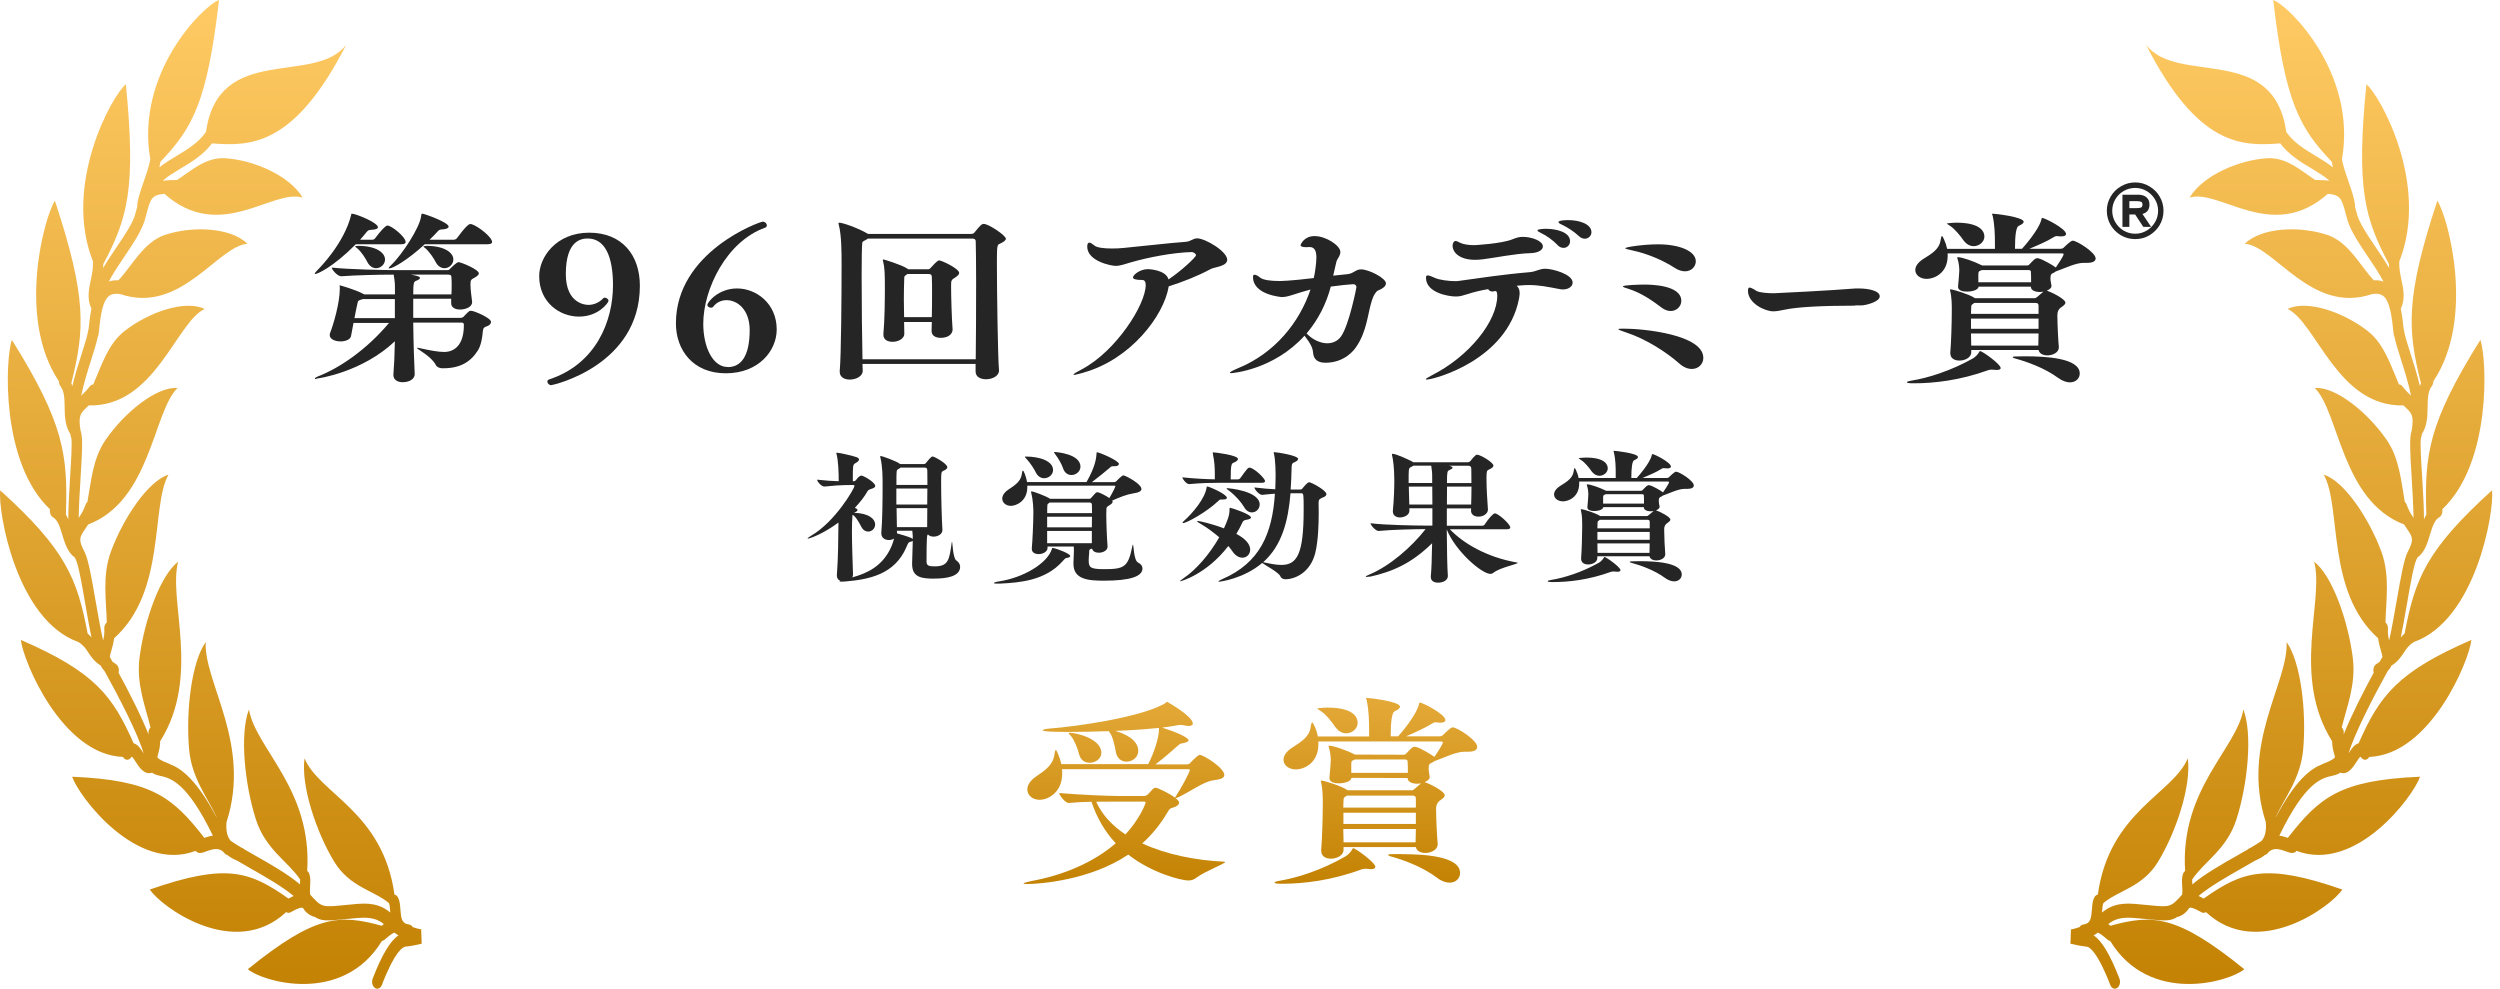 <svg width="177" height="70" viewBox="0 0 177 70" fill="none" xmlns="http://www.w3.org/2000/svg">
<path d="M26.756 16.095C26.756 16.199 26.569 16.265 26.235 16.276C26.103 16.276 26.032 16.331 25.917 16.474C25.785 16.633 25.654 16.803 25.494 16.973H26.366C26.454 16.973 26.526 16.918 26.569 16.858C26.915 16.386 27.293 15.968 27.425 15.968C27.732 15.968 28.719 16.781 28.719 17.133C28.719 17.209 28.659 17.292 28.445 17.292H25.193C23.537 18.956 22.462 19.4 22.314 19.4C22.297 19.4 22.286 19.4 22.286 19.373C22.286 19.334 22.346 19.258 22.489 19.109C22.665 18.939 24.365 17.209 24.858 15.233C24.875 15.167 24.858 15.128 24.919 15.128C25.165 15.128 26.761 15.754 26.761 16.095H26.756ZM22.396 26.841C22.335 26.841 22.292 26.83 22.292 26.802C22.292 26.764 22.379 26.698 22.555 26.632C24.025 26.056 25.939 24.776 27.54 22.865H25.028L24.853 23.793C24.809 24.04 24.458 24.172 24.112 24.172C23.723 24.172 23.345 24.013 23.345 23.727C23.345 23.672 23.345 23.623 23.372 23.568C23.602 22.992 24.058 21.449 24.058 20.438V20.334C24.058 20.279 24.041 20.241 24.041 20.23C24.041 20.202 24.058 20.202 24.069 20.202C24.069 20.202 25.1 20.477 25.741 20.817L25.785 20.845H27.962V20.581C27.962 20.004 27.962 20.043 27.875 19.455V19.444H27.803C26.833 19.444 25.143 19.483 24.173 19.56H24.156C23.893 19.56 23.487 19.087 23.487 18.945C24.721 19.076 27.134 19.126 28.165 19.126H31.681C31.741 19.126 31.796 19.115 31.867 19.032C32.043 18.851 32.344 18.56 32.465 18.56C32.624 18.56 33.902 19.071 33.902 19.357C33.902 19.433 33.831 19.527 33.628 19.642C33.337 19.801 33.31 19.812 33.31 20.153C33.31 20.559 33.381 20.938 33.425 21.355V21.394C33.425 21.762 32.915 21.915 32.569 21.915C32.251 21.915 31.944 21.784 31.944 21.482V21.152H29.257V22.503H32.597C32.745 22.503 32.8 22.448 32.843 22.399C32.931 22.305 33.107 22.113 33.222 22.031C33.266 22.003 33.31 22.003 33.353 22.003C33.573 22.003 34.763 22.514 34.763 22.788C34.763 22.904 34.675 23.025 34.533 23.074C34.258 23.178 34.215 23.206 34.182 23.469C34.154 23.837 34.077 24.425 33.831 24.815C33.321 25.627 32.569 26.072 31.407 26.072H31.302C31.127 26.072 30.924 25.995 30.853 25.836C30.546 25.232 29.515 24.71 29.515 24.634C29.515 24.634 29.52 24.63 29.531 24.622C29.558 24.622 29.591 24.622 29.646 24.634C30.474 24.815 31.028 24.919 31.45 24.919C31.714 24.919 32.843 24.864 32.843 23.019C32.843 22.876 32.8 22.838 32.657 22.838H29.257C29.273 24.304 29.328 25.886 29.361 26.489V26.5C29.361 26.802 29.026 27.061 28.505 27.061C28.171 27.061 27.853 26.901 27.853 26.561V26.506C27.897 26.006 27.941 25.106 27.957 24.161C25.648 26.347 22.555 26.802 22.407 26.802L22.396 26.841ZM27.957 21.174H25.703C25.385 21.267 25.352 21.278 25.324 21.41C25.264 21.646 25.182 22.08 25.094 22.525H27.957V21.174ZM25.143 17.446C25.143 17.446 25.204 17.407 25.374 17.407C26.58 17.407 27.26 17.863 27.26 18.374C27.26 18.714 26.953 18.989 26.635 18.989C26.405 18.989 26.169 18.857 26.01 18.555C25.895 18.319 25.577 17.808 25.281 17.572C25.22 17.517 25.138 17.479 25.138 17.44L25.143 17.446ZM30.414 16.973H32.125C32.213 16.973 32.312 16.918 32.355 16.858C32.542 16.622 32.876 16.128 33.184 15.902C33.211 15.875 33.271 15.864 33.315 15.864C33.343 15.864 33.375 15.864 33.403 15.875C33.88 16.034 34.84 16.792 34.84 17.133C34.84 17.209 34.779 17.292 34.533 17.292H30.074C28.84 18.428 27.809 19.005 27.562 19.005C27.535 19.005 27.518 19.005 27.518 18.978C27.518 18.95 27.578 18.873 27.694 18.769C28.478 18.022 29.728 16.1 29.816 15.299C29.833 15.167 29.833 15.128 29.904 15.128C30.035 15.128 31.763 15.743 31.763 16.045C31.763 16.15 31.587 16.227 31.313 16.243C31.215 16.243 31.11 16.254 31.023 16.347C30.847 16.545 30.644 16.754 30.414 16.973ZM29.734 19.68C29.734 19.746 29.646 19.812 29.443 19.889C29.301 19.944 29.257 20.048 29.257 20.845H31.96C31.977 20.636 31.977 20.411 31.977 20.202C31.977 19.994 31.977 19.796 31.96 19.626C31.96 19.444 31.818 19.444 31.697 19.444H29.098C29.388 19.499 29.739 19.56 29.739 19.68H29.734ZM29.981 17.446C29.981 17.446 30.041 17.407 30.211 17.407C31.418 17.407 32.098 17.863 32.098 18.374C32.098 18.714 31.791 18.989 31.472 18.989C31.242 18.989 31.006 18.857 30.847 18.555C30.732 18.319 30.397 17.808 30.107 17.572C30.047 17.517 29.975 17.479 29.975 17.44L29.981 17.446Z" fill="#252525"/>
<path d="M38.75 27.022C38.75 26.956 38.794 26.89 38.881 26.863C42.221 25.765 43.4 22.712 43.4 20.186C43.4 18.171 42.836 16.886 41.612 16.886C41.146 16.886 40.06 17.028 40.06 19.401C40.06 21.559 41.53 21.586 41.656 21.586C42.035 21.586 42.424 21.427 42.715 21.114C42.742 21.086 42.775 21.075 42.819 21.075C42.934 21.075 43.082 21.18 43.082 21.3C43.082 21.421 42.386 22.415 40.993 22.415C39.6 22.415 38.174 21.383 38.174 19.549C38.174 18.203 39.38 16.474 41.717 16.474C44.053 16.474 45.303 18.072 45.303 20.23C45.303 25.886 39.145 27.269 39.029 27.269C38.87 27.269 38.755 27.138 38.755 27.022H38.75Z" fill="#252525"/>
<path d="M51.535 25.99C52.435 25.99 53.077 25.26 53.077 23.371C53.077 21.915 52.205 21.251 51.437 21.251C51.075 21.251 50.724 21.41 50.504 21.707C50.461 21.762 50.406 21.784 50.329 21.784C50.214 21.784 50.082 21.707 50.082 21.586C50.082 21.405 50.85 20.422 52.188 20.422C53.526 20.422 54.991 21.471 54.991 23.327C54.991 24.82 53.729 26.429 51.387 26.429C49.046 26.429 47.855 24.765 47.855 22.893C47.855 17.83 53.784 15.694 54.003 15.694C54.179 15.694 54.294 15.837 54.294 15.957C54.294 16.023 54.25 16.089 54.179 16.117C51.431 17.083 49.791 20.488 49.791 22.92C49.791 24.568 50.461 25.984 51.519 25.984H51.535V25.99Z" fill="#252525"/>
<path d="M61.454 16.561H68.792C68.923 16.561 69.011 16.446 69.039 16.402C69.401 15.957 69.505 15.853 69.647 15.853C70.009 15.853 71.216 16.677 71.216 16.902C71.216 17.017 71.068 17.127 70.766 17.27C70.607 17.336 70.58 17.385 70.58 18.566C70.58 20.685 70.651 25.424 70.728 26.182V26.237C70.728 26.632 70.234 26.852 69.812 26.852C69.417 26.852 69.072 26.682 69.072 26.303V25.765H61.064C61.064 25.973 61.081 26.133 61.081 26.248V26.259C61.081 26.638 60.604 26.874 60.165 26.874C59.787 26.874 59.452 26.704 59.452 26.325V26.259C59.556 25.238 59.584 20.762 59.584 18.736C59.584 17.885 59.584 16.655 59.381 15.897C59.381 15.859 59.364 15.831 59.364 15.82C59.364 15.782 59.381 15.765 59.425 15.765C59.627 15.765 60.686 16.106 61.459 16.561H61.454ZM61.18 17.05C61.092 17.105 61.064 17.105 61.048 17.193C61.02 17.418 61.004 18.33 61.004 19.494C61.004 21.416 61.032 24.035 61.064 25.435H69.082C69.099 24.15 69.11 21.849 69.11 19.939C69.11 18.698 69.094 17.621 69.082 17.1C69.082 16.918 68.951 16.891 68.819 16.891H61.454C61.383 16.946 61.278 16.995 61.18 17.05ZM65.71 19.065C65.77 19.065 65.814 19.054 65.885 18.972C65.989 18.857 66.362 18.434 66.483 18.434C66.669 18.434 67.909 19.021 67.909 19.323C67.909 19.417 67.838 19.505 67.646 19.637C67.338 19.818 67.338 19.845 67.338 20.29C67.338 20.971 67.382 22.53 67.443 23.316V23.343C67.443 23.563 67.24 23.92 66.598 23.92C66.263 23.92 65.956 23.777 65.956 23.436V23.425C65.956 23.228 65.973 23.019 65.973 22.799H64.01C64.01 23.129 64.026 23.414 64.026 23.64C64.026 23.953 63.631 24.2 63.198 24.2C62.847 24.2 62.545 24.057 62.545 23.7V23.645C62.633 22.679 62.649 21.278 62.649 20.427C62.649 19.329 62.633 18.95 62.518 18.478C62.518 18.45 62.501 18.439 62.501 18.423C62.501 18.384 62.518 18.368 62.545 18.368C62.573 18.368 63.768 18.72 64.229 19.011C64.256 19.021 64.273 19.049 64.289 19.065H65.715H65.71ZM64.24 19.406L64.108 19.499C64.02 19.554 64.02 19.631 64.02 19.719C64.004 20.087 63.993 20.636 63.993 21.212C63.993 21.619 64.01 22.053 64.01 22.453H65.973C65.989 21.866 65.989 21.234 65.989 20.674C65.989 20.268 65.989 19.9 65.973 19.625C65.973 19.428 65.869 19.4 65.743 19.4H64.245L64.24 19.406Z" fill="#252525"/>
<path d="M76.729 26.38C76.351 26.484 76.132 26.539 76.044 26.539C76.016 26.539 76 26.528 76 26.512C76 26.473 76.219 26.341 76.598 26.144C79.022 24.859 81.117 21.564 81.117 20.175C81.117 19.939 81.029 19.823 80.87 19.823C80.376 19.823 80.217 19.746 80.217 19.642C80.217 19.461 80.711 19.055 81.276 19.055C81.303 19.055 82.554 19.093 82.729 19.785C83.662 19.159 84.676 18.203 84.676 18.072C84.676 17.956 84.49 17.846 84.385 17.846C83.091 17.874 81.303 18.214 80.058 18.577C79.636 18.692 79.345 18.824 78.984 18.824C78.676 18.824 76.976 18.494 76.976 17.462C76.976 17.264 77.037 17.177 77.124 17.177C77.212 17.177 77.344 17.27 77.486 17.385C77.645 17.528 78.139 17.594 78.72 17.594C78.984 17.594 79.274 17.583 79.548 17.555C80.941 17.424 82.674 17.215 83.936 17.122C84.331 17.094 84.446 16.875 84.764 16.875C85.318 16.875 86.886 17.792 86.886 18.39C86.886 18.862 85.998 18.901 85.724 19.044C84.808 19.543 83.733 19.961 82.746 20.274C82.411 22.344 80.058 25.441 76.729 26.374V26.38Z" fill="#252525"/>
<path d="M92.367 23.761C90.189 26.171 87.283 26.418 87.178 26.418C87.118 26.418 87.074 26.407 87.074 26.38C87.074 26.341 87.294 26.221 87.699 26.05C90.239 25.002 91.999 22.844 92.783 20.499C92.378 20.603 91.972 20.735 91.604 20.85C91.27 20.955 91.039 21.032 90.749 21.032C90.749 21.032 88.714 20.889 88.714 19.62C88.714 19.505 88.741 19.45 88.818 19.45C88.922 19.45 89.065 19.527 89.224 19.659C89.443 19.829 89.981 19.895 90.573 19.895C90.661 19.895 91.314 19.895 93.014 19.686C93.102 19.335 93.2 18.626 93.2 18.22C93.2 17.764 93.069 17.49 92.723 17.49H92.679C92.608 17.49 92.531 17.501 92.476 17.501C92.202 17.501 92.081 17.446 92.081 17.358C92.081 17.32 92.312 16.715 93.069 16.715C93.897 16.715 94.9 17.396 94.9 17.841C94.9 17.934 94.873 18.039 94.813 18.154C94.741 18.286 94.637 18.418 94.61 18.561L94.39 19.516L95.394 19.412C95.827 19.373 95.975 19.071 96.365 19.071C96.902 19.071 98.125 19.686 98.125 20.065C98.125 20.29 97.835 20.46 97.571 20.565C97.412 20.631 97.237 20.933 97.138 21.246C96.82 22.229 96.787 23.459 96.003 24.584C95.888 24.755 95.218 25.683 93.836 25.683C93.299 25.683 93.036 25.435 92.981 25.078C92.937 24.815 92.981 24.595 92.487 23.942L92.356 23.761H92.367ZM92.498 23.607C92.558 23.645 92.602 23.7 92.674 23.766C93.025 24.079 93.518 24.304 93.968 24.304C94.346 24.304 94.697 24.161 94.944 23.821C95.509 23.036 96.036 20.378 96.036 20.329C96.036 20.213 95.948 20.12 95.805 20.12C95.663 20.12 94.659 20.224 94.22 20.29C93.913 21.471 93.348 22.618 92.504 23.612L92.498 23.607Z" fill="#252525"/>
<path d="M107.388 20.241C107.519 20.356 107.591 20.515 107.591 20.751C107.591 20.855 107.574 20.987 107.547 21.141C106.702 25.512 101.503 26.874 101.01 26.874C100.966 26.874 100.949 26.863 100.949 26.846C100.949 26.808 101.081 26.731 101.372 26.572C103.999 25.248 106.006 22.75 106.006 20.932C106.006 20.751 105.978 20.603 105.863 20.603C105.847 20.603 105.836 20.614 105.819 20.614C105.759 20.625 105.715 20.641 105.671 20.641C105.529 20.641 105.408 20.576 105.364 20.471C104.799 20.564 104.306 20.691 103.938 20.812C103.604 20.916 103.373 20.993 103.083 20.993C102.529 20.993 100.96 20.718 100.96 19.669C100.96 19.554 100.988 19.499 101.092 19.499C101.18 19.499 101.355 19.565 101.602 19.68C101.876 19.812 102.562 19.906 103.039 19.906C103.154 19.906 103.269 19.895 103.357 19.878C104.679 19.697 106.466 19.422 108.265 19.274C108.775 19.236 108.951 19.027 109.412 19.027C109.905 19.027 111.342 19.406 111.342 20.01C111.342 20.273 111.068 20.493 110.646 20.493C110.558 20.493 110.459 20.482 110.355 20.455C109.598 20.312 108.973 20.18 108.221 20.18C108.123 20.18 108.019 20.191 107.903 20.191L107.382 20.23L107.388 20.241ZM108.364 17.923C107.273 17.951 105.852 18.253 104.991 18.357C104.788 18.384 104.596 18.395 104.437 18.395C103.258 18.395 102.841 17.808 102.841 17.402C102.841 17.204 102.946 17.061 103.044 17.061C103.116 17.061 103.22 17.1 103.351 17.176C103.571 17.292 103.949 17.358 104.382 17.358C104.426 17.358 106.329 17.253 107.086 16.94C107.349 16.836 107.552 16.77 107.81 16.77C108.452 16.77 109.236 17.056 109.236 17.451C109.236 17.687 108.929 17.907 108.364 17.923ZM110.278 17.347C109.916 16.979 109.466 16.666 109.099 16.495C108.94 16.419 108.852 16.364 108.852 16.314C108.852 16.21 109.329 16.199 109.477 16.199C110.163 16.199 111.161 16.424 111.161 17.078C111.161 17.341 110.958 17.55 110.695 17.55C110.563 17.55 110.404 17.495 110.273 17.352L110.278 17.347ZM111.792 16.721C111.413 16.369 110.947 16.078 110.585 15.908C110.426 15.842 110.338 15.776 110.338 15.727C110.338 15.584 110.991 15.584 111.035 15.584C111.792 15.584 112.675 15.848 112.675 16.446C112.675 16.693 112.455 16.902 112.209 16.902C112.077 16.902 111.918 16.847 111.786 16.721H111.792Z" fill="#252525"/>
<path d="M118.884 25.727C118.039 24.98 116.558 23.997 115.105 23.53C114.814 23.426 114.584 23.36 114.584 23.305C114.584 23.278 114.688 23.267 114.946 23.267C116.416 23.267 120.595 23.701 120.595 25.337C120.595 25.782 120.244 26.122 119.783 26.122C119.509 26.122 119.185 26.007 118.884 25.727ZM117.633 21.773C116.964 21.273 116.224 20.741 115.264 20.439C115.034 20.373 114.902 20.323 114.902 20.279C114.902 20.175 116.163 20.148 116.41 20.148C116.816 20.148 119.037 20.159 119.037 21.301C119.037 21.68 118.719 22.02 118.28 22.02C118.078 22.02 117.858 21.943 117.628 21.773H117.633ZM118.582 18.973C117.781 18.451 116.635 17.951 115.577 17.732C115.242 17.655 115.067 17.616 115.067 17.572C115.067 17.495 116.344 17.298 117.392 17.298C118.889 17.298 120.063 17.77 120.063 18.5C120.063 18.879 119.745 19.209 119.295 19.209C119.076 19.209 118.829 19.132 118.582 18.973Z" fill="#252525"/>
<path d="M131.335 21.641C128.993 21.641 127.255 21.734 126.35 21.926C126.043 21.992 125.785 22.042 125.544 22.042C124.968 22.042 123.756 21.482 123.756 20.586C123.756 20.427 123.794 20.361 123.871 20.361C123.937 20.361 124.036 20.4 124.167 20.477C124.233 20.504 124.282 20.553 124.348 20.592C124.568 20.724 125.182 20.762 125.588 20.762C125.78 20.762 129.832 20.553 131.226 20.433C131.33 20.422 131.445 20.422 131.56 20.422C132.355 20.422 133.085 20.603 133.085 20.982C133.085 21.361 132.136 21.608 131.807 21.624H131.346L131.335 21.641Z" fill="#252525"/>
<path d="M141.652 26.05C141.652 26.127 141.565 26.193 141.389 26.193C141.329 26.193 141.274 26.193 141.214 26.182C141.142 26.171 141.071 26.171 141.011 26.171C140.923 26.171 140.835 26.182 140.764 26.209C138.773 26.929 136.941 27.137 135.521 27.137H135.389C135.142 27.137 135.011 27.11 135.011 27.061C135.011 27.022 135.115 26.984 135.345 26.945C136.481 26.764 138.104 26.264 139.689 25.375C139.848 25.281 140.051 25.073 140.122 24.93C140.15 24.875 140.166 24.853 140.182 24.853C140.342 24.853 141.647 25.781 141.647 26.056L141.652 26.05ZM144.065 21.119C144.124 21.119 144.312 20.974 144.63 20.685L144.674 20.647C144.586 20.658 144.515 20.674 144.427 20.674C144.093 20.674 143.786 20.559 143.786 20.306V20.296H140.084C140.067 20.521 139.65 20.647 139.256 20.647C138.938 20.647 138.63 20.554 138.63 20.317V20.29C138.658 19.96 138.718 19.334 138.718 19.164C138.718 18.994 138.702 18.643 138.587 18.302C138.587 18.275 138.57 18.264 138.57 18.247C138.57 18.209 138.597 18.209 138.63 18.209C138.894 18.209 139.722 18.483 140.314 18.785H140.331V18.796H143.495C143.566 18.796 143.627 18.785 143.67 18.73C143.742 18.665 144.032 18.335 144.12 18.313C144.164 18.302 144.192 18.275 144.252 18.275C144.279 18.275 144.312 18.286 144.356 18.302C144.575 18.341 145.343 18.774 145.535 18.928L145.552 18.939C145.667 18.769 146.106 18.127 146.106 17.995C146.106 17.956 146.045 17.94 146.001 17.94H137.895V18.11C137.895 19.367 136.908 19.746 136.415 19.746C135.949 19.746 135.603 19.472 135.603 19.12C135.603 18.873 135.762 18.599 136.168 18.335C136.81 17.945 137.303 17.616 137.391 17.028C137.418 16.82 137.451 16.715 137.495 16.715C137.523 16.715 137.566 16.792 137.638 16.951C137.742 17.177 137.813 17.396 137.857 17.621H141.241V17.253C141.241 16.649 141.224 15.93 141.082 15.287C141.065 15.222 141.038 15.183 141.038 15.156C141.038 15.145 141.054 15.128 141.082 15.128C141.224 15.128 143.276 15.353 143.276 15.705C143.276 15.782 143.177 15.886 142.925 15.99C142.749 16.067 142.661 16.609 142.661 17.616H143.155C143.314 17.446 144.345 16.27 144.521 15.573C144.548 15.48 144.548 15.43 144.592 15.43C144.767 15.43 146.276 16.188 146.276 16.567C146.276 16.682 146.133 16.737 145.941 16.737C145.881 16.737 145.809 16.737 145.755 16.726C145.711 16.726 145.667 16.715 145.623 16.715C145.519 16.715 145.464 16.754 145.349 16.82C144.959 17.067 144.274 17.369 143.676 17.616H145.897C145.957 17.616 146.056 17.588 146.1 17.539C146.116 17.528 146.594 17.039 146.742 17.039C147.049 17.039 148.371 17.879 148.371 18.297C148.371 18.478 148.195 18.61 147.773 18.61H147.526C146.972 18.61 146.265 18.961 145.535 19.225C145.491 19.263 145.447 19.291 145.393 19.318C145.217 19.395 145.173 19.433 145.173 19.724C145.173 19.895 145.217 20.037 145.244 20.224V20.252C145.244 20.394 145.102 20.499 144.91 20.581C144.926 20.581 144.937 20.592 144.954 20.592C145.244 20.685 146.232 21.169 146.232 21.432C146.232 21.509 146.16 21.602 145.968 21.734C145.764 21.855 145.661 22.047 145.661 22.311C145.661 22.898 145.722 24.128 145.765 24.573V24.601C145.765 24.952 145.343 25.161 144.954 25.161C144.663 25.161 144.389 25.045 144.329 24.782H139.563V24.941C139.563 25.331 139.097 25.529 138.735 25.529C138.373 25.529 138.082 25.369 138.082 25.007V24.941C138.142 24.337 138.186 22.756 138.186 22.086V21.849C138.186 21.624 138.186 21.037 138.071 20.592C138.071 20.564 138.055 20.537 138.055 20.526C138.055 20.499 138.071 20.488 138.098 20.488C138.301 20.488 139.404 20.839 139.771 21.075L139.831 21.114H144.071L144.065 21.119ZM137.835 15.82C137.835 15.82 138.186 15.765 138.504 15.765C140.407 15.765 140.495 16.54 140.495 16.748C140.495 17.116 140.133 17.429 139.738 17.429C139.475 17.429 139.217 17.297 138.998 16.995C138.822 16.732 138.4 16.199 138.055 15.985C137.906 15.892 137.835 15.842 137.835 15.815V15.82ZM144.329 22.217V21.657C144.329 21.449 144.197 21.449 144.082 21.449H139.782L139.65 21.542C139.563 21.597 139.563 21.674 139.563 21.751C139.563 21.844 139.546 22.014 139.546 22.223H144.329V22.217ZM144.329 23.277V22.558H139.546V23.277H144.329ZM139.546 23.607C139.546 23.92 139.563 24.222 139.563 24.469H144.312C144.312 24.249 144.329 23.947 144.329 23.607H139.546ZM143.802 19.983C143.802 19.708 143.802 19.367 143.786 19.225C143.786 19.186 143.742 19.12 143.627 19.12H140.314L140.226 19.159C140.067 19.225 140.084 19.236 140.067 19.422V19.983H143.802ZM143.396 25.227C144.822 25.227 147.246 25.342 147.246 26.446C147.246 26.786 146.972 27.072 146.55 27.072C146.319 27.072 146.029 26.978 145.722 26.759C144.789 26.067 143.511 25.605 142.628 25.369C142.541 25.342 142.497 25.314 142.497 25.292C142.497 25.27 142.557 25.238 142.672 25.238C142.903 25.238 143.149 25.227 143.402 25.227H143.396Z" fill="#252525"/>
<path d="M151.174 12.916C151.537 12.916 151.871 13.008 152.175 13.192C152.484 13.371 152.729 13.614 152.908 13.923C153.087 14.226 153.176 14.56 153.176 14.922C153.176 15.285 153.087 15.621 152.908 15.93C152.729 16.233 152.484 16.477 152.175 16.661C151.871 16.84 151.537 16.929 151.174 16.929C150.81 16.929 150.474 16.84 150.164 16.661C149.855 16.477 149.611 16.233 149.432 15.93C149.253 15.621 149.163 15.285 149.163 14.922C149.163 14.56 149.253 14.226 149.432 13.923C149.611 13.614 149.855 13.371 150.164 13.192C150.474 13.008 150.81 12.916 151.174 12.916ZM151.174 16.547C151.467 16.547 151.735 16.474 151.98 16.328C152.229 16.182 152.427 15.984 152.574 15.735C152.72 15.486 152.794 15.215 152.794 14.922C152.794 14.63 152.72 14.362 152.574 14.118C152.427 13.869 152.229 13.671 151.98 13.525C151.735 13.379 151.467 13.306 151.174 13.306C150.875 13.306 150.601 13.379 150.352 13.525C150.107 13.666 149.912 13.861 149.765 14.11C149.619 14.359 149.546 14.63 149.546 14.922C149.546 15.215 149.619 15.486 149.765 15.735C149.912 15.984 150.107 16.182 150.352 16.328C150.601 16.474 150.875 16.547 151.174 16.547ZM152.183 14.484C152.183 14.836 152.018 15.058 151.687 15.15L152.297 16.06H151.744L151.166 15.182H150.759V16.06H150.27V13.785H150.759H151.426C151.665 13.796 151.849 13.861 151.98 13.98C152.115 14.099 152.183 14.267 152.183 14.484ZM150.759 14.24V14.736H151.247C151.399 14.736 151.51 14.722 151.581 14.695C151.651 14.662 151.687 14.592 151.687 14.484C151.687 14.376 151.651 14.308 151.581 14.281C151.51 14.254 151.399 14.24 151.247 14.24H150.759Z" fill="#252525"/>
<path d="M66.188 40.968C65.286 40.968 64.577 40.905 64.577 39.935V39.882C64.586 39.524 64.62 38.674 64.62 38.442V38.288C64.586 38.317 64.528 38.35 64.461 38.36C64.35 38.389 64.316 38.379 64.181 38.718C63.361 40.664 61.547 41.031 59.811 41.171C59.709 41.181 59.632 41.181 59.574 41.181C59.483 41.181 59.439 41.171 59.439 41.161C59.439 41.152 59.463 41.132 59.497 41.123C59.352 41.075 59.251 40.939 59.251 40.756V40.703C59.343 39.524 59.352 38.065 59.362 37.08V36.998C58.291 37.79 57.336 38.133 57.201 38.133C57.201 38.133 57.193 38.13 57.177 38.123C57.177 38.094 57.278 38.022 57.456 37.911C59.145 36.916 60.496 34.583 60.496 34.4C60.496 34.346 60.452 34.337 60.361 34.337L59.796 34.346C59.401 34.356 59.097 34.375 58.368 34.448H58.359C58.166 34.448 57.852 34.105 57.852 33.96C58.494 34.032 58.966 34.061 59.381 34.071C59.381 33.434 59.347 32.622 59.237 32.192C59.227 32.139 59.212 32.11 59.212 32.091C59.212 32.062 59.222 32.052 59.256 32.052C59.459 32.052 60.452 32.294 60.64 32.366C60.766 32.414 60.819 32.477 60.819 32.54C60.819 32.622 60.708 32.714 60.558 32.796C60.38 32.897 60.38 32.98 60.38 33.873V34.076L60.471 34.066C60.549 34.066 60.597 33.994 60.607 33.984C60.664 33.921 60.751 33.781 60.867 33.718C60.925 33.69 60.944 33.67 60.978 33.67C61.137 33.67 61.967 34.148 61.967 34.409C61.967 34.482 61.899 34.53 61.798 34.573C61.697 34.612 61.494 34.656 61.427 34.767C61.214 35.153 60.896 35.559 60.525 35.955L60.534 35.964C60.645 36.003 60.713 36.056 60.713 36.104C60.713 36.167 60.636 36.235 60.476 36.298L60.467 36.307H60.476C61.523 36.336 61.962 36.752 61.962 37.128C61.962 37.413 61.726 37.636 61.465 37.636C61.287 37.636 61.103 37.534 60.983 37.302C60.872 37.099 60.669 36.674 60.419 36.481L60.361 36.452C60.361 36.452 60.351 36.501 60.351 36.534C60.327 36.829 60.317 37.196 60.317 37.602C60.317 38.505 60.361 39.63 60.394 40.688C60.394 40.761 60.37 40.819 60.337 40.881C61.359 40.596 62.512 40.108 63.13 38.65C63.207 38.457 63.265 38.283 63.298 38.133C63.197 38.196 63.062 38.234 62.927 38.234C62.657 38.234 62.396 38.08 62.396 37.766V37.718C62.474 36.853 62.488 35.361 62.488 34.457C62.488 33.694 62.488 33.047 62.329 32.385C62.319 32.356 62.319 32.337 62.319 32.323C62.319 32.294 62.329 32.284 62.362 32.284C62.43 32.284 63.501 32.651 63.728 32.854H65.426C65.517 32.854 65.57 32.762 65.595 32.733C65.696 32.603 65.923 32.318 66.024 32.318C66.149 32.318 67.071 32.825 67.071 33.081C67.071 33.173 66.979 33.255 66.767 33.346C66.641 33.409 66.632 33.487 66.632 34.177C66.632 35.129 66.675 36.795 66.723 37.505V37.534C66.723 37.819 66.395 37.993 66.106 37.993C65.947 37.993 65.792 37.954 65.701 37.838C65.633 37.867 65.599 37.959 65.599 39.775C65.599 40.06 65.802 40.099 66.173 40.099C67.153 40.099 67.211 39.63 67.379 38.432C67.389 38.384 67.389 38.36 67.404 38.36C67.437 38.36 67.461 39.519 67.707 39.679C67.886 39.799 67.978 39.964 67.978 40.123C67.978 40.833 66.974 40.963 66.173 40.963L66.188 40.968ZM65.648 33.298C65.648 33.144 65.59 33.105 65.445 33.105H63.757C63.713 33.144 63.655 33.187 63.578 33.226C63.467 33.289 63.467 33.298 63.467 34.332H65.662C65.662 33.926 65.662 33.569 65.653 33.298H65.648ZM63.462 34.588V35.723H65.648C65.648 35.337 65.657 34.95 65.657 34.588H63.462ZM63.477 35.974L63.501 37.322H65.643C65.643 36.935 65.653 36.471 65.653 35.974H63.477ZM64.591 37.578H63.501C63.501 37.64 63.511 37.698 63.511 37.761C63.52 37.761 63.52 37.771 63.535 37.771C64.254 37.974 64.591 38.094 64.625 38.167C64.625 38.012 64.625 37.824 64.591 37.578Z" fill="#252525"/>
<path d="M75.773 39.355C75.773 39.428 75.696 39.476 75.561 39.495C75.416 39.514 75.416 39.534 75.199 39.77C74.002 41.089 72.247 41.253 70.77 41.321H70.602C70.433 41.321 70.365 41.311 70.365 41.282C70.365 41.244 70.524 41.191 70.737 41.161C72.425 40.906 74.171 39.901 74.485 38.838C74.495 38.8 74.495 38.79 74.519 38.79C74.528 38.79 74.543 38.79 74.562 38.8C74.866 38.853 75.768 39.205 75.768 39.36L75.773 39.355ZM79.208 32.868C79.208 32.951 79.116 33.008 78.904 33.008H78.793C78.658 33.008 78.648 33.062 78.547 33.139C78.267 33.38 77.804 33.757 77.307 34.134H78.875C78.918 34.134 79 34.115 79.034 34.071C79.043 34.052 79.43 33.656 79.531 33.656C79.675 33.656 80.814 34.255 80.814 34.622C80.814 34.776 80.621 34.878 80.216 34.936C79.801 34.998 79.27 35.201 78.74 35.443C78.764 35.472 78.773 35.491 78.773 35.525C78.773 35.597 78.716 35.665 78.571 35.757C78.325 35.911 78.344 35.897 78.334 36.09C78.334 36.163 78.325 36.274 78.325 36.404C78.325 37.022 78.368 38.128 78.416 38.679V38.708C78.416 38.974 78.088 39.133 77.799 39.133C77.572 39.133 77.36 39.041 77.317 38.838C77.283 38.858 77.249 38.867 77.191 38.887C77.114 38.906 77.114 38.988 77.114 39.06V39.133C77.104 39.273 77.08 39.476 77.08 39.65C77.08 40.147 77.148 40.297 78.151 40.297C79.603 40.297 79.873 40.157 80.168 38.674C80.192 38.592 80.201 38.553 80.211 38.553C80.269 38.553 80.254 39.679 80.582 39.833C80.795 39.935 80.886 40.089 80.886 40.249C80.886 40.819 79.999 41.113 78.151 41.113C77.013 41.113 76 41.012 76 39.915V39.853C76.009 39.519 76.033 39.152 76.033 38.988C76.033 38.906 76.033 38.795 76.024 38.693H74.166V38.795C74.166 39.027 73.887 39.23 73.535 39.23C73.274 39.23 73.052 39.118 73.052 38.862V38.814C73.096 38.37 73.163 36.998 73.163 36.288C73.163 36.066 73.153 35.438 73.004 34.868C73.004 34.849 72.994 34.839 72.994 34.829C72.994 34.8 73.018 34.791 73.038 34.791C73.163 34.791 74.017 35.105 74.321 35.298L74.355 35.317H77.114C77.157 35.317 77.191 35.317 77.249 35.255C77.543 34.921 77.596 34.849 77.688 34.849C77.847 34.849 78.363 35.134 78.542 35.264C78.802 34.829 78.971 34.462 78.971 34.424C78.971 34.395 78.928 34.385 78.894 34.385H72.734V34.486C72.734 35.52 71.899 35.815 71.576 35.815C71.229 35.815 70.959 35.593 70.959 35.298C70.959 35.105 71.084 34.873 71.398 34.66C71.894 34.337 72.275 34.062 72.343 33.574C72.367 33.409 72.386 33.318 72.42 33.318C72.488 33.318 72.657 33.776 72.715 34.129H76.926C77.567 33.004 77.611 32.424 77.635 32.13C77.645 32.047 77.635 32.018 77.659 32.018C77.818 32.018 79.227 32.608 79.227 32.859L79.208 32.868ZM72.56 32.342C72.56 32.342 72.57 32.323 72.618 32.323C73.631 32.323 74.557 32.646 74.557 33.279C74.557 33.603 74.253 33.859 73.925 33.859C73.699 33.859 73.462 33.728 73.317 33.414C73.207 33.182 72.912 32.743 72.686 32.501C72.608 32.41 72.56 32.371 72.56 32.347V32.342ZM77.317 36.331C77.317 36.076 77.307 35.863 77.307 35.742C77.307 35.621 77.239 35.578 77.128 35.578H74.311L74.22 35.651C74.152 35.689 74.152 35.752 74.152 35.815C74.142 35.916 74.142 36.1 74.142 36.331H77.317ZM74.138 36.587V37.336H77.302C77.302 37.08 77.312 36.819 77.312 36.587H74.138ZM74.138 37.592V38.457H77.302V37.592H74.138ZM74.625 32.018C74.625 32.018 74.625 31.999 74.649 31.999C74.716 31.999 76.496 32.11 76.496 33.042C76.496 33.376 76.183 33.632 75.865 33.632C75.618 33.632 75.368 33.492 75.257 33.134C75.18 32.893 74.929 32.443 74.726 32.183C74.659 32.091 74.625 32.042 74.625 32.018Z" fill="#252525"/>
<path d="M84.755 36.901C84.755 36.901 84.764 36.882 84.798 36.882C84.909 36.882 85.845 37.094 86.655 37.408C86.901 36.848 87.051 36.525 87.051 36.061C87.051 35.979 87.051 35.95 87.085 35.95C87.176 35.95 88.57 36.409 88.57 36.641C88.57 36.713 88.46 36.771 88.223 36.805C88.03 36.834 87.987 36.925 87.929 37.061C87.818 37.302 87.683 37.548 87.533 37.8C88.233 38.167 88.513 38.563 88.513 38.915C88.513 39.239 88.267 39.485 87.963 39.485C87.736 39.485 87.466 39.355 87.244 39.017C87.167 38.906 87.075 38.785 86.964 38.659C85.435 40.649 83.621 41.157 83.554 41.157C83.544 41.157 83.544 41.147 83.544 41.147C83.544 41.127 83.612 41.065 83.79 40.944C84.678 40.345 85.628 39.258 86.323 38.041C85.917 37.698 85.469 37.36 85.083 37.138C84.871 37.017 84.755 36.935 84.755 36.906V36.901ZM85.859 32.066C85.859 32.038 85.869 32.028 85.917 32.028C86.019 32.028 87.649 32.221 87.649 32.496C87.649 32.588 87.538 32.68 87.336 32.762C87.191 32.815 87.133 32.892 87.133 33.941H87.649C87.683 33.941 87.775 33.911 87.808 33.858C88.325 33.129 88.373 33.11 88.474 33.11C88.498 33.11 88.517 33.11 88.542 33.119C88.913 33.25 89.564 33.883 89.564 34.061C89.564 34.134 89.506 34.182 89.328 34.182H86.323C85.758 34.182 85.097 34.192 84.195 34.274H84.186C83.993 34.274 83.713 33.907 83.713 33.796C84.567 33.887 85.416 33.926 86.009 33.936V33.54C86.009 33.081 85.985 32.69 85.874 32.149C85.864 32.12 85.864 32.086 85.864 32.066H85.859ZM86.863 35.245C86.863 35.327 86.761 35.365 86.583 35.365H86.448C86.356 35.365 86.337 35.385 86.236 35.486C85.425 36.259 84.007 37.036 83.756 37.036C83.732 37.036 83.722 37.027 83.722 37.008C83.722 36.988 83.756 36.935 83.848 36.858C84.446 36.322 85.314 35.293 85.425 34.525C85.435 34.472 85.435 34.443 85.469 34.443C85.604 34.443 86.863 34.989 86.863 35.245ZM91.909 32.496C91.909 32.578 91.798 32.661 91.682 32.709C91.504 32.791 91.455 32.81 91.446 33.095C91.436 33.622 91.412 34.153 91.378 34.66H92.02C92.145 34.66 92.189 34.622 92.222 34.568C92.246 34.539 92.55 34.143 92.685 34.143C92.854 34.143 93.911 34.723 93.911 34.984C93.911 35.076 93.834 35.158 93.65 35.225C93.423 35.327 93.356 35.356 93.356 35.602C93.356 35.752 93.365 35.998 93.365 36.293C93.365 37.085 93.332 38.263 93.129 39.113C92.791 40.553 91.663 41.012 91.002 41.012C90.867 41.012 90.707 40.949 90.654 40.809C90.543 40.524 89.598 40.036 89.362 39.857C88.079 40.954 86.424 41.185 86.308 41.185C86.274 41.185 86.265 41.176 86.265 41.166C86.265 41.137 86.4 41.065 86.535 41.002C89.217 39.843 90.08 37.766 90.264 34.955C90.018 34.974 89.733 34.993 89.362 35.037H89.352C89.149 35.037 88.812 34.641 88.812 34.511C89.395 34.583 89.883 34.622 90.288 34.641C90.297 34.346 90.312 34.032 90.312 33.718C90.312 33.535 90.312 32.54 90.186 32.086C90.186 32.066 90.177 32.057 90.177 32.033C90.177 32.023 90.186 32.013 90.211 32.013C90.355 32.013 91.913 32.236 91.913 32.501L91.909 32.496ZM89.183 35.732C89.183 36.037 88.923 36.278 88.633 36.278C88.44 36.278 88.228 36.167 88.083 35.901C87.89 35.568 87.466 35.08 87.037 34.757C86.911 34.665 86.844 34.617 86.844 34.583C86.844 34.564 86.868 34.564 86.911 34.564C86.945 34.564 89.188 34.737 89.188 35.732H89.183ZM89.429 39.804C89.902 39.906 90.341 39.997 90.722 39.997C91.846 39.997 92.299 39.205 92.299 36.09C92.299 34.984 92.299 34.921 92.121 34.921H91.368C91.209 36.867 90.77 38.616 89.434 39.804H89.429Z" fill="#252525"/>
<path d="M96.975 40.819C96.883 40.838 96.806 40.848 96.763 40.848C96.719 40.848 96.695 40.838 96.695 40.828C96.695 40.799 96.772 40.746 96.922 40.688C98.374 40.099 99.942 38.727 100.931 37.462H100.805C100.241 37.462 98.509 37.5 97.607 37.592H97.597C97.395 37.592 97.033 37.177 97.033 37.046C98.07 37.177 100.275 37.211 100.849 37.211H101.413V35.984H99.778C99.778 36.032 99.787 36.095 99.787 36.148V36.158C99.787 36.481 99.382 36.636 99.122 36.636C98.861 36.636 98.615 36.505 98.615 36.211V36.158C98.692 35.366 98.717 34.554 98.717 34.008C98.717 33.134 98.625 32.487 98.557 32.231C98.548 32.202 98.548 32.178 98.548 32.168C98.548 32.139 98.557 32.13 98.591 32.13C98.861 32.13 99.783 32.574 99.942 32.656C99.985 32.675 100.019 32.704 100.043 32.728H103.941C104.033 32.728 104.11 32.637 104.134 32.608C104.177 32.545 104.447 32.192 104.573 32.192C104.809 32.192 105.735 32.738 105.735 32.965C105.735 33.066 105.624 33.158 105.388 33.26C105.263 33.313 105.243 33.414 105.243 33.897C105.243 34.544 105.301 35.472 105.345 36.061V36.09C105.345 36.332 105.065 36.578 104.679 36.578C104.399 36.578 104.148 36.447 104.148 36.153V36.143L104.158 35.993H102.436V37.22H104.949C105.017 37.22 105.084 37.182 105.118 37.129C105.388 36.713 105.716 36.346 105.837 36.346C106.073 36.346 106.927 37.109 106.927 37.341C106.927 37.413 106.869 37.471 106.7 37.471H102.648C103.574 38.447 105.239 39.452 107.414 39.828C107.448 39.838 107.458 39.838 107.458 39.848C107.458 39.94 106.208 40.181 105.755 40.538C105.678 40.601 105.596 40.63 105.518 40.63C104.911 40.63 103.053 39.036 102.431 37.486C102.441 38.877 102.465 40.215 102.508 40.756V40.785C102.508 41.041 102.238 41.253 101.809 41.253C101.539 41.253 101.302 41.133 101.302 40.857V40.785C101.346 40.37 101.379 39.476 101.394 38.462C99.927 39.891 98.61 40.471 96.966 40.838L96.975 40.819ZM101.399 33.864C101.399 33.376 101.389 33.429 101.331 32.97H100.058C100.014 33.009 99.932 33.052 99.855 33.091C99.73 33.163 99.73 33.221 99.73 34.197H101.399V33.864ZM101.399 34.453H99.744L99.778 35.723H101.413C101.413 35.225 101.404 34.791 101.404 34.453H101.399ZM102.436 35.723H104.158C104.168 35.337 104.182 34.892 104.182 34.453H102.45C102.45 34.82 102.441 35.255 102.441 35.723H102.436ZM102.841 33.115C102.841 33.168 102.764 33.216 102.605 33.289C102.47 33.342 102.445 33.429 102.445 34.202H104.177C104.177 33.825 104.177 33.463 104.168 33.158C104.158 33.009 104.057 32.975 103.955 32.975H102.595L102.663 32.994C102.774 33.023 102.841 33.066 102.841 33.115Z" fill="#252525"/>
<path d="M114.731 40.369C114.731 40.432 114.664 40.48 114.528 40.48C114.485 40.48 114.437 40.48 114.393 40.471C114.336 40.461 114.282 40.461 114.234 40.461C114.167 40.461 114.099 40.471 114.041 40.49C112.498 41.05 111.079 41.21 109.975 41.21H109.873C109.68 41.21 109.579 41.191 109.579 41.147C109.579 41.118 109.656 41.084 109.84 41.055C110.718 40.915 111.981 40.529 113.207 39.838C113.332 39.766 113.487 39.606 113.544 39.495C113.569 39.457 113.578 39.432 113.588 39.432C113.713 39.432 114.726 40.152 114.726 40.365L114.731 40.369ZM116.598 36.544C116.643 36.544 116.789 36.433 117.037 36.211L117.071 36.182C117.003 36.191 116.945 36.201 116.878 36.201C116.617 36.201 116.381 36.109 116.381 35.916V35.907H113.511C113.501 36.08 113.173 36.182 112.869 36.182C112.623 36.182 112.387 36.109 112.387 35.926V35.907C112.411 35.651 112.454 35.167 112.454 35.032C112.454 34.897 112.445 34.627 112.353 34.361C112.353 34.342 112.343 34.332 112.343 34.322C112.343 34.293 112.367 34.293 112.387 34.293C112.589 34.293 113.231 34.506 113.694 34.738H113.704V34.747H116.159C116.217 34.747 116.26 34.738 116.294 34.699C116.352 34.646 116.574 34.395 116.641 34.375C116.675 34.366 116.699 34.346 116.743 34.346C116.767 34.346 116.786 34.356 116.82 34.366C116.989 34.395 117.587 34.733 117.732 34.854L117.741 34.863C117.833 34.733 118.171 34.235 118.171 34.134C118.171 34.105 118.127 34.095 118.093 34.095H111.808V34.226C111.808 35.201 111.041 35.496 110.66 35.496C110.298 35.496 110.028 35.283 110.028 35.008C110.028 34.815 110.153 34.602 110.467 34.4C110.964 34.095 111.345 33.839 111.412 33.385C111.436 33.221 111.456 33.144 111.489 33.144C111.514 33.144 111.547 33.207 111.6 33.327C111.678 33.501 111.735 33.67 111.769 33.844H114.393V33.559C114.393 33.091 114.384 32.535 114.268 32.038C114.258 31.989 114.234 31.956 114.234 31.936C114.234 31.927 114.244 31.917 114.268 31.917C114.379 31.917 115.971 32.091 115.971 32.361C115.971 32.424 115.894 32.501 115.701 32.584C115.566 32.645 115.498 33.065 115.498 33.844H115.879C116.005 33.714 116.801 32.801 116.936 32.26C116.96 32.187 116.96 32.149 116.994 32.149C117.129 32.149 118.301 32.738 118.301 33.033C118.301 33.124 118.19 33.163 118.04 33.163C117.997 33.163 117.939 33.163 117.896 33.153C117.862 33.153 117.828 33.144 117.794 33.144C117.717 33.144 117.669 33.173 117.582 33.226C117.278 33.419 116.748 33.651 116.284 33.844H118.007C118.05 33.844 118.132 33.825 118.166 33.781C118.175 33.772 118.547 33.395 118.663 33.395C118.899 33.395 119.922 34.042 119.922 34.371C119.922 34.511 119.787 34.612 119.459 34.612H119.266C118.836 34.612 118.286 34.887 117.722 35.09C117.688 35.119 117.654 35.143 117.611 35.163C117.476 35.225 117.442 35.255 117.442 35.477C117.442 35.607 117.476 35.718 117.5 35.863V35.882C117.5 35.993 117.389 36.076 117.24 36.133C117.249 36.133 117.264 36.143 117.273 36.143C117.5 36.216 118.262 36.587 118.262 36.79C118.262 36.853 118.204 36.921 118.06 37.022C117.902 37.116 117.823 37.264 117.823 37.467C117.823 37.925 117.867 38.877 117.9 39.225V39.244C117.9 39.519 117.572 39.679 117.269 39.679C117.042 39.679 116.83 39.587 116.786 39.384H113.091V39.505C113.091 39.809 112.729 39.964 112.449 39.964C112.17 39.964 111.943 39.843 111.943 39.558V39.505C111.986 39.036 112.02 37.809 112.02 37.293V37.109C112.02 36.935 112.02 36.481 111.928 36.133C111.928 36.114 111.919 36.095 111.919 36.08C111.919 36.061 111.928 36.051 111.952 36.051C112.112 36.051 112.966 36.327 113.25 36.51L113.294 36.539H116.584L116.598 36.544ZM111.769 32.434C111.769 32.434 112.039 32.395 112.285 32.395C113.761 32.395 113.829 32.994 113.829 33.158C113.829 33.443 113.549 33.685 113.245 33.685C113.043 33.685 112.84 33.583 112.671 33.352C112.536 33.149 112.208 32.733 111.938 32.569C111.827 32.497 111.769 32.458 111.769 32.439V32.434ZM116.801 37.399V36.964C116.801 36.8 116.699 36.8 116.608 36.8H113.274L113.173 36.873C113.105 36.911 113.105 36.974 113.105 37.037C113.105 37.109 113.096 37.24 113.096 37.404H116.801V37.399ZM116.801 38.22V37.66H113.096V38.22H116.801ZM113.096 38.471C113.096 38.713 113.105 38.949 113.105 39.143H116.786C116.786 38.969 116.796 38.737 116.796 38.471H113.091H113.096ZM116.395 35.66C116.395 35.448 116.395 35.182 116.386 35.071C116.386 35.042 116.352 34.989 116.26 34.989H113.694L113.626 35.018C113.501 35.071 113.515 35.081 113.501 35.221V35.655H116.395V35.66ZM116.082 39.732C117.186 39.732 119.068 39.824 119.068 40.674C119.068 40.939 118.856 41.161 118.528 41.161C118.349 41.161 118.122 41.089 117.886 40.92C117.167 40.384 116.173 40.026 115.488 39.843C115.421 39.824 115.387 39.804 115.387 39.78C115.387 39.756 115.431 39.742 115.522 39.742C115.701 39.742 115.894 39.732 116.087 39.732H116.082Z" fill="#252525"/>
<path d="M29.868 65.815C29.623 65.768 29.408 65.707 29.218 65.638C29.158 65.539 29.068 65.471 28.969 65.458C28.445 65.393 28.397 65.044 28.346 64.373C28.324 64.063 28.303 63.77 28.178 63.538C28.118 63.421 28.027 63.357 27.928 63.335C27.111 57.454 22.601 56.206 21.56 53.687C21.294 55.607 22.386 58.914 23.667 61.015C24.764 62.81 26.449 63.029 27.537 63.938C27.546 63.989 27.563 64.037 27.584 64.084L27.576 64.067C27.593 64.123 27.61 64.317 27.619 64.446C27.619 64.493 27.628 64.549 27.632 64.605C27.142 64.209 26.57 63.895 25.318 63.994L24.265 64.093C22.803 64.235 22.769 64.235 21.956 63.335C21.934 63.167 21.943 62.969 21.956 62.728C21.973 62.422 21.99 62.13 21.9 61.871C21.866 61.777 21.81 61.708 21.75 61.66C22.115 55.857 18.095 53.002 17.626 50.23C16.959 51.961 17.321 55.525 18.116 58.01C18.795 60.141 20.391 60.984 21.246 62.263C21.255 62.332 21.246 62.496 21.238 62.616C20.399 61.901 19.165 61.195 18.047 60.562C17.806 60.425 17.553 60.278 17.303 60.136C17.265 60.098 17.222 60.063 17.17 60.046C17.14 60.037 17.119 60.024 17.093 60.011C16.8 59.839 16.534 59.671 16.336 59.534C16.078 59.232 15.992 58.819 16.035 58.212C17.832 52.671 14.427 48.331 14.564 45.464C13.558 46.863 13.15 50.393 13.39 53.063C13.58 55.134 14.71 56.481 15.338 57.859C15.338 57.867 15.338 57.872 15.338 57.88C13.911 55.172 12.81 54.397 12.049 54.113C12.036 54.105 12.023 54.092 12.01 54.087C11.326 53.838 11.172 53.666 11.142 53.618C11.142 53.566 11.176 53.446 11.202 53.36C11.262 53.136 11.344 52.843 11.339 52.481C14.25 47.875 11.877 42.45 12.616 39.768C11.348 40.724 10.209 43.94 9.877 46.575C9.641 48.456 10.307 50.049 10.656 51.5C10.535 51.612 10.484 51.814 10.522 52.008C9.963 50.604 9.073 48.878 8.394 47.629C8.458 47.397 8.385 47.13 8.209 47.018C8.106 46.949 8.024 46.898 7.964 46.846C7.895 46.721 7.831 46.609 7.775 46.51C7.783 46.407 7.818 46.282 7.874 46.092C7.947 45.851 8.033 45.546 8.08 45.188C11.782 41.873 10.656 35.876 11.928 33.607C10.501 34.042 8.725 36.677 7.848 39.066C7.224 40.775 7.53 42.549 7.56 44.069C7.444 44.159 7.371 44.327 7.383 44.521C7.405 44.84 7.362 45.102 7.302 45.343C7.13 44.611 6.945 43.544 6.781 42.618C6.455 40.737 6.24 39.561 5.982 39.066C5.526 38.192 5.633 38.037 6.033 37.447C6.098 37.353 6.171 37.245 6.24 37.133C10.673 35.454 10.836 29.177 12.565 27.472C11.094 27.352 8.82 29.194 7.474 31.145C6.566 32.453 6.446 34.124 6.192 35.532C6.141 35.579 6.089 35.639 6.063 35.721C5.926 36.121 5.749 36.406 5.573 36.668C5.586 35.751 5.651 34.688 5.706 33.797C5.818 32.049 5.87 31.037 5.724 30.537C5.719 30.524 5.711 30.516 5.706 30.503C5.534 29.435 5.681 29.28 6.158 28.824C6.197 28.785 6.24 28.746 6.283 28.703C10.957 28.82 12.449 22.852 14.487 21.871C13.094 21.204 10.509 22.108 8.794 23.455C7.624 24.377 7.156 25.961 6.605 27.218C6.515 27.218 6.429 27.261 6.36 27.352C6.141 27.64 5.934 27.838 5.749 28.015C5.934 27.123 6.222 26.202 6.468 25.436C6.665 24.811 6.837 24.265 6.928 23.826C6.958 23.77 6.979 23.705 6.984 23.632C7.113 22.297 7.267 21.393 7.646 21.018C7.848 20.816 8.145 20.756 8.54 20.829C12.801 22.263 15.407 17.419 17.523 17.256C16.319 16.093 13.631 15.986 11.688 16.627C10.144 17.139 9.331 18.861 8.381 19.847C8.132 19.83 7.904 19.86 7.702 19.938C7.99 19.382 8.398 18.771 8.785 18.198C9.379 17.32 9.938 16.489 10.217 15.697C10.286 15.465 10.333 15.284 10.376 15.12C10.656 14.087 10.733 13.794 11.645 13.725C15.592 17.226 19.29 13.334 21.427 13.992C20.511 12.434 17.935 11.319 15.927 11.202C14.556 11.125 13.515 12.102 12.535 12.744C12.135 12.744 11.804 12.761 11.524 12.791C11.894 12.468 12.345 12.201 12.806 11.921C13.558 11.474 14.388 10.97 15.011 10.152C17.72 10.358 20.825 10.384 24.51 3.173C22.274 6.079 15.476 3.014 14.582 9.347C14.048 10.109 13.261 10.582 12.496 11.043C12.083 11.293 11.662 11.547 11.279 11.848C11.309 11.719 11.339 11.585 11.365 11.448C13.636 9.063 14.672 7.233 15.506 0C14.375 0.409 9.568 5.196 10.643 11.289C10.531 11.84 10.35 12.365 10.17 12.877C9.981 13.42 9.8 13.932 9.723 14.436C9.71 14.505 9.714 14.573 9.723 14.634C9.71 14.681 9.697 14.728 9.68 14.776C9.637 14.944 9.589 15.116 9.533 15.305C9.31 15.938 8.759 16.752 8.226 17.54C7.895 18.031 7.573 18.508 7.302 18.978C7.306 18.887 7.315 18.793 7.315 18.698C9.022 15.473 9.649 13.355 8.91 5.963C7.929 6.777 4.425 13.075 6.584 18.517C6.601 19.004 6.511 19.438 6.42 19.865C6.287 20.489 6.145 21.191 6.476 21.858C6.382 22.306 6.321 22.797 6.27 23.305C6.265 23.33 6.253 23.348 6.248 23.373C6.201 23.735 5.999 24.372 5.784 25.048C5.556 25.754 5.311 26.534 5.122 27.33C5.1 27.261 5.079 27.192 5.049 27.128C5.999 23.36 6.158 21.083 3.888 14.212C3.135 15.348 1.174 22.534 4.171 26.994C4.171 27.123 4.21 27.248 4.283 27.347C4.558 27.7 4.567 28.213 4.576 28.807C4.584 29.444 4.601 30.159 4.984 30.731C4.993 30.783 5.001 30.834 5.01 30.89C5.018 30.938 5.036 30.977 5.053 31.02C5.109 31.476 5.031 32.703 4.967 33.71C4.894 34.886 4.838 35.91 4.834 36.776C4.786 36.655 4.73 36.543 4.666 36.431C4.803 32.229 4.554 30.004 0.839 24.062C0.375 25.405 0.031 32.746 3.539 36.057C3.501 36.281 3.582 36.522 3.746 36.617C4.094 36.819 4.24 37.301 4.408 37.852C4.584 38.451 4.791 39.114 5.294 39.471C5.319 39.518 5.341 39.566 5.367 39.617C5.56 39.992 5.835 41.568 6.05 42.829C6.21 43.755 6.347 44.517 6.476 45.132C6.399 45.038 6.308 44.943 6.205 44.852C5.47 40.978 4.666 38.924 0.013 34.714C-0.15 36.238 1.161 43.897 5.543 45.451C5.909 45.679 6.076 45.925 6.257 46.204C6.455 46.506 6.683 46.842 7.134 47.126C7.194 47.259 7.285 47.388 7.405 47.517C8.42 49.347 9.753 51.93 10.174 53.347C10.174 53.343 10.17 53.338 10.165 53.33C9.976 53.033 9.766 52.701 9.46 52.624C7.968 49.257 6.73 47.586 1.475 45.305C1.639 46.803 4.382 53.433 8.716 53.592C8.725 53.609 8.729 53.631 8.742 53.644C8.884 53.833 9.112 53.842 9.254 53.657C9.301 53.597 9.323 53.579 9.336 53.575C9.4 53.614 9.533 53.82 9.615 53.95C9.826 54.281 10.226 54.905 10.759 54.703C10.944 54.837 11.15 54.888 11.348 54.931C12.062 55.09 13.231 55.362 15.072 59.163C14.844 59.194 14.637 59.262 14.47 59.323C12.225 56.442 10.772 55.233 5.109 54.992C5.582 56.391 9.658 61.833 13.855 60.24C13.863 60.253 13.872 60.27 13.881 60.278C14.087 60.468 14.311 60.386 14.603 60.278C15.11 60.093 15.558 59.977 15.897 60.407C15.953 60.481 16.022 60.515 16.091 60.532C16.284 60.692 16.521 60.821 16.787 60.933C17.058 61.092 17.368 61.269 17.733 61.48C18.765 62.065 19.995 62.771 20.786 63.434C20.662 63.49 20.55 63.55 20.451 63.606C20.442 63.611 20.434 63.615 20.425 63.619C17.69 61.695 16.044 61.084 10.608 62.978C11.369 64.17 16.581 68.011 20.262 64.575C20.348 64.631 20.447 64.648 20.541 64.605C20.597 64.579 20.666 64.545 20.739 64.502C21.13 64.287 21.367 64.218 21.453 64.291C21.608 64.549 21.844 64.769 22.21 64.902C22.235 64.911 22.261 64.907 22.283 64.911C22.734 65.225 23.169 65.199 24.291 65.087L25.336 64.993C26.337 64.911 26.772 65.109 27.176 65.423C27.124 65.466 27.077 65.505 27.03 65.544C24.029 64.721 22.326 64.752 17.549 68.618C18.52 69.479 24.239 71.214 27.043 66.616C27.094 66.616 27.142 66.594 27.189 66.56C27.245 66.521 27.305 66.469 27.374 66.405C27.619 66.194 27.799 66.073 27.92 66.03C28.01 66.099 28.105 66.164 28.212 66.228C27.64 66.594 27.038 67.597 26.385 69.289C26.294 69.526 26.363 69.819 26.544 69.944C26.724 70.069 26.939 69.978 27.03 69.746C27.976 67.292 28.539 67.046 28.69 67.025C29.137 66.973 29.52 66.9 29.855 66.814L29.82 65.837L29.868 65.815Z" fill="url(#paint0_linear_2997_2806)"/>
<path d="M146.588 65.815C146.833 65.768 147.048 65.707 147.237 65.638C147.297 65.539 147.388 65.471 147.487 65.458C148.011 65.393 148.058 65.044 148.11 64.373C148.136 64.063 148.153 63.77 148.278 63.538C148.338 63.421 148.428 63.357 148.527 63.335C149.344 57.454 153.855 56.206 154.895 53.687C155.162 55.607 154.07 58.914 152.788 61.015C151.692 62.81 150.006 63.029 148.918 63.938C148.91 63.989 148.893 64.037 148.871 64.084L148.88 64.067C148.863 64.123 148.845 64.317 148.837 64.446C148.837 64.493 148.828 64.549 148.824 64.605C149.314 64.209 149.886 63.895 151.137 63.994L152.191 64.093C153.653 64.235 153.687 64.235 154.5 63.335C154.521 63.167 154.513 62.969 154.5 62.728C154.483 62.422 154.465 62.13 154.556 61.871C154.59 61.777 154.646 61.708 154.706 61.66C154.341 55.857 158.361 53.002 158.83 50.23C159.496 51.961 159.135 55.525 158.34 58.01C157.66 60.141 156.065 60.984 155.209 62.263C155.201 62.332 155.209 62.496 155.218 62.616C156.056 61.901 157.29 61.195 158.408 60.562C158.649 60.425 158.903 60.278 159.152 60.136C159.191 60.098 159.234 60.063 159.286 60.046C159.316 60.037 159.337 60.024 159.363 60.011C159.655 59.839 159.922 59.671 160.12 59.534C160.378 59.232 160.464 58.819 160.421 58.212C158.623 52.671 162.029 48.331 161.891 45.464C162.898 46.863 163.306 50.393 163.065 53.063C162.876 55.134 161.745 56.481 161.117 57.859C161.117 57.867 161.117 57.872 161.117 57.88C162.545 55.172 163.646 54.397 164.407 54.113C164.42 54.105 164.433 54.092 164.446 54.087C165.129 53.838 165.284 53.666 165.314 53.618C165.314 53.566 165.28 53.446 165.254 53.36C165.194 53.136 165.112 52.843 165.116 52.481C162.205 47.875 164.579 42.45 163.839 39.768C165.108 40.724 166.247 43.94 166.578 46.575C166.815 48.456 166.148 50.049 165.796 51.5C165.916 51.612 165.968 51.814 165.929 52.008C166.488 50.604 167.378 48.878 168.057 47.629C167.993 47.397 168.066 47.13 168.242 47.018C168.346 46.949 168.427 46.898 168.487 46.846C168.556 46.721 168.621 46.609 168.677 46.51C168.668 46.407 168.634 46.282 168.578 46.092C168.505 45.851 168.419 45.546 168.371 45.188C164.669 41.873 165.796 35.876 164.523 33.607C165.95 34.042 167.726 36.677 168.604 39.066C169.227 40.775 168.922 42.549 168.892 44.069C169.008 44.159 169.081 44.327 169.068 44.521C169.046 44.84 169.089 45.102 169.15 45.343C169.322 44.611 169.507 43.544 169.67 42.618C169.997 40.737 170.212 39.561 170.47 39.066C170.926 38.192 170.818 38.037 170.418 37.447C170.354 37.353 170.281 37.245 170.212 37.133C165.779 35.454 165.615 29.177 163.887 27.472C165.357 27.352 167.632 29.194 168.978 31.145C169.885 32.453 170.005 34.124 170.259 35.532C170.311 35.579 170.362 35.639 170.388 35.721C170.526 36.121 170.702 36.406 170.878 36.668C170.865 35.751 170.801 34.688 170.745 33.797C170.633 32.049 170.582 31.037 170.728 30.537C170.732 30.524 170.741 30.516 170.745 30.503C170.917 29.435 170.771 29.28 170.293 28.824C170.255 28.785 170.212 28.746 170.169 28.703C165.495 28.82 164.003 22.852 161.964 21.871C163.358 21.204 165.942 22.108 167.658 23.455C168.827 24.377 169.296 25.961 169.846 27.218C169.937 27.218 170.023 27.261 170.091 27.352C170.311 27.64 170.517 27.838 170.702 28.015C170.517 27.123 170.229 26.202 169.984 25.436C169.786 24.811 169.614 24.265 169.524 23.826C169.494 23.77 169.472 23.705 169.468 23.632C169.339 22.297 169.184 21.393 168.806 21.018C168.604 20.816 168.307 20.756 167.911 20.829C163.65 22.263 161.044 17.419 158.929 17.256C160.133 16.093 162.82 15.986 164.764 16.627C166.307 17.139 167.12 18.861 168.07 19.847C168.32 19.83 168.548 19.86 168.75 19.938C168.462 19.382 168.053 18.771 167.666 18.198C167.073 17.32 166.514 16.489 166.234 15.697C166.165 15.465 166.118 15.284 166.075 15.12C165.796 14.087 165.718 13.794 164.807 13.725C160.859 17.226 157.161 13.334 155.024 13.992C155.94 12.434 158.516 11.319 160.524 11.202C161.896 11.125 162.936 12.102 163.917 12.744C164.317 12.744 164.648 12.761 164.927 12.791C164.557 12.468 164.106 12.201 163.646 11.921C162.893 11.474 162.063 10.97 161.44 10.152C158.731 10.358 155.626 10.384 151.941 3.173C154.177 6.079 160.975 3.014 161.87 9.347C162.403 10.109 163.19 10.582 163.955 11.043C164.368 11.293 164.79 11.547 165.172 11.848C165.142 11.719 165.112 11.585 165.086 11.448C162.816 9.063 161.78 7.233 160.945 0C162.076 0.409 166.884 5.196 165.809 11.289C165.92 11.84 166.101 12.365 166.282 12.877C166.471 13.42 166.651 13.932 166.729 14.436C166.742 14.505 166.737 14.573 166.729 14.634C166.742 14.681 166.755 14.728 166.772 14.776C166.815 14.944 166.862 15.116 166.918 15.305C167.142 15.938 167.692 16.752 168.225 17.54C168.556 18.031 168.879 18.508 169.15 18.978C169.145 18.887 169.137 18.793 169.137 18.698C167.43 15.473 166.802 13.355 167.541 5.963C168.522 6.777 172.026 13.075 169.868 18.517C169.851 19.004 169.941 19.438 170.031 19.865C170.164 20.489 170.306 21.191 169.975 21.858C170.07 22.306 170.13 22.797 170.182 23.305C170.186 23.33 170.199 23.348 170.203 23.373C170.25 23.735 170.453 24.372 170.668 25.048C170.895 25.754 171.141 26.534 171.33 27.33C171.351 27.261 171.373 27.192 171.403 27.128C170.453 23.36 170.293 21.083 172.564 14.212C173.316 15.348 175.277 22.534 172.28 26.994C172.28 27.123 172.241 27.248 172.168 27.347C171.893 27.7 171.884 28.213 171.876 28.807C171.867 29.444 171.85 30.159 171.467 30.731C171.459 30.783 171.45 30.834 171.442 30.89C171.433 30.938 171.416 30.977 171.399 31.02C171.343 31.476 171.42 32.703 171.485 33.71C171.558 34.886 171.614 35.91 171.618 36.776C171.665 36.655 171.721 36.543 171.786 36.431C171.648 32.229 171.897 30.004 175.612 24.062C176.077 25.405 176.421 32.746 172.912 36.057C172.951 36.281 172.869 36.522 172.706 36.617C172.357 36.819 172.211 37.301 172.043 37.852C171.867 38.451 171.661 39.114 171.158 39.471C171.132 39.518 171.11 39.566 171.085 39.617C170.891 39.992 170.616 41.568 170.401 42.829C170.238 43.755 170.104 44.517 169.975 45.132C170.053 45.038 170.143 44.943 170.246 44.852C170.981 40.978 171.786 38.924 176.438 34.714C176.601 36.238 175.29 43.897 170.908 45.451C170.543 45.679 170.375 45.925 170.195 46.204C169.997 46.506 169.769 46.842 169.317 47.126C169.257 47.259 169.167 47.388 169.046 47.517C168.032 49.347 166.699 51.93 166.277 53.347C166.277 53.343 166.282 53.338 166.286 53.33C166.475 53.033 166.686 52.701 166.991 52.624C168.483 49.257 169.722 47.586 174.976 45.305C174.813 46.803 172.069 53.433 167.735 53.592C167.726 53.609 167.722 53.631 167.709 53.644C167.567 53.833 167.339 53.842 167.197 53.657C167.15 53.597 167.129 53.579 167.116 53.575C167.051 53.614 166.918 53.82 166.836 53.95C166.626 54.281 166.226 54.905 165.692 54.703C165.508 54.837 165.301 54.888 165.099 54.931C164.385 55.09 163.216 55.362 161.375 59.163C161.603 59.194 161.81 59.262 161.977 59.323C164.222 56.442 165.675 55.233 171.338 54.992C170.865 56.391 166.789 61.833 162.592 60.24C162.584 60.253 162.575 60.27 162.566 60.278C162.36 60.468 162.136 60.386 161.844 60.278C161.337 60.093 160.889 59.977 160.55 60.407C160.494 60.481 160.425 60.515 160.356 60.532C160.163 60.692 159.926 60.821 159.66 60.933C159.389 61.092 159.079 61.269 158.709 61.48C157.677 62.065 156.448 62.771 155.656 63.434C155.781 63.49 155.893 63.55 155.992 63.606C156 63.611 156.009 63.615 156.018 63.619C158.752 61.695 160.399 61.084 165.834 62.978C165.073 64.17 159.862 68.011 156.181 64.575C156.095 64.631 155.996 64.648 155.902 64.605C155.846 64.579 155.777 64.545 155.704 64.502C155.312 64.287 155.076 64.218 154.99 64.291C154.835 64.549 154.599 64.769 154.233 64.902C154.207 64.911 154.182 64.907 154.16 64.911C153.709 65.225 153.274 65.199 152.152 65.087L151.107 64.993C150.105 64.911 149.671 65.109 149.267 65.423C149.318 65.466 149.366 65.505 149.413 65.544C152.414 64.721 154.117 64.752 158.894 68.618C157.923 69.479 152.204 71.214 149.4 66.616C149.348 66.616 149.301 66.594 149.254 66.56C149.198 66.521 149.138 66.469 149.069 66.405C148.824 66.194 148.643 66.073 148.523 66.03C148.433 66.099 148.338 66.164 148.23 66.228C148.802 66.594 149.404 67.597 150.058 69.289C150.148 69.526 150.079 69.819 149.899 69.944C149.718 70.069 149.503 69.978 149.413 69.746C148.467 67.292 147.904 67.046 147.753 67.025C147.306 66.973 146.923 66.9 146.588 66.814L146.622 65.837L146.588 65.815Z" fill="url(#paint1_linear_2997_2806)"/>
<path d="M86.677 54.891C86.677 55.074 86.442 55.18 85.885 55.248C85.197 55.344 84.245 56.068 83.387 56.463C83.321 56.492 83.274 56.502 83.246 56.502H83.217C83.378 56.617 83.481 56.743 83.481 56.82C83.481 56.945 83.368 57.08 83.057 57.177C82.859 57.235 82.822 57.235 82.68 57.476C82.162 58.363 81.558 59.096 80.87 59.714C82.605 60.514 84.707 60.919 86.658 61.006C86.705 61.006 86.734 61.026 86.734 61.035C86.734 61.151 85.32 61.681 84.726 62.125C84.537 62.27 84.368 62.337 84.151 62.337C83.557 62.337 81.483 61.768 79.88 60.505C77.184 62.328 73.583 62.588 72.735 62.588C72.565 62.588 72.471 62.579 72.471 62.55C72.471 62.511 72.669 62.453 73.027 62.376C75.12 62 77.344 61.132 78.994 59.704C78.231 58.884 77.656 57.91 77.278 56.762C76.732 56.772 76.175 56.801 75.676 56.849H75.657C75.412 56.849 74.988 56.289 74.988 56.145C76.392 56.27 78.438 56.357 79.258 56.357H80.993C81.087 56.357 81.162 56.328 81.238 56.27C81.351 56.183 81.615 55.836 81.709 55.797C81.756 55.788 81.784 55.769 81.822 55.769C81.945 55.769 82.774 56.154 83.199 56.482V56.463C83.199 56.463 83.227 56.405 83.265 56.347C83.642 55.788 84.245 54.64 84.245 54.514C84.245 54.476 84.179 54.457 84.132 54.457H75.186C75.204 54.553 75.204 54.64 75.204 54.746C75.204 56.193 74.111 56.627 73.611 56.627C73.112 56.627 72.735 56.309 72.735 55.894C72.735 55.605 72.904 55.296 73.338 54.987C74.026 54.524 74.554 54.138 74.648 53.453C74.677 53.222 74.714 53.097 74.761 53.097C74.79 53.097 75.025 53.56 75.138 54.1H81.294C81.671 53.386 82.058 52.248 82.058 51.621V51.534C81.125 51.63 80.05 51.708 78.966 51.746C79.56 51.929 80.587 52.334 80.587 53.164C80.587 53.627 80.163 53.926 79.758 53.926C79.418 53.926 79.07 53.714 78.994 53.193C78.928 52.817 78.796 52.17 78.57 51.862L78.495 51.765C77.467 51.794 76.468 51.823 75.657 51.823C73.847 51.823 73.819 51.727 73.819 51.698C73.819 51.659 73.979 51.611 74.299 51.582C76.232 51.437 80.569 50.81 82.35 49.875C82.567 49.759 82.586 49.691 82.642 49.691C82.642 49.691 84.452 50.714 84.452 51.225C84.452 51.341 84.33 51.399 84.16 51.399C84.038 51.399 83.877 51.37 83.708 51.331C83.679 51.322 83.632 51.322 83.585 51.322C83.538 51.322 83.491 51.322 83.463 51.331C83.123 51.399 82.718 51.457 82.275 51.515C83.114 51.775 84.151 52.19 84.151 52.421C84.151 52.508 83.99 52.576 83.717 52.624C83.594 52.643 83.547 52.653 83.453 52.74C83.123 53.039 82.312 53.743 81.803 54.119H84.038C84.104 54.119 84.207 54.09 84.254 54.032C84.273 54.003 84.801 53.444 84.943 53.444C85.188 53.444 86.687 54.35 86.687 54.891H86.677ZM77.976 53.299C77.976 53.714 77.571 54.003 77.147 54.003C76.835 54.003 76.505 53.83 76.402 53.405C76.308 53.029 76.072 52.402 75.827 52.113C75.732 52.016 75.666 51.958 75.666 51.91C75.666 51.891 75.695 51.881 75.742 51.881C76.166 51.881 77.976 52.286 77.976 53.299ZM81.106 56.791C81.106 56.791 81.078 56.752 80.983 56.752H79.211C78.806 56.752 78.24 56.752 77.608 56.762C78.042 57.707 78.758 58.469 79.682 59.077C80.634 58.055 81.115 56.926 81.115 56.791H81.106Z" fill="url(#paint2_linear_2997_2806)"/>
<path d="M97.367 61.383C97.367 61.469 97.273 61.537 97.085 61.537C97.019 61.537 96.962 61.537 96.896 61.527C96.82 61.508 96.736 61.508 96.679 61.508C96.585 61.508 96.491 61.527 96.415 61.547C94.275 62.337 92.314 62.569 90.787 62.569H90.646C90.382 62.569 90.24 62.54 90.24 62.482C90.24 62.444 90.354 62.395 90.599 62.357C91.815 62.154 93.559 61.614 95.265 60.63C95.435 60.534 95.652 60.302 95.736 60.138C95.765 60.08 95.784 60.051 95.802 60.051C95.972 60.051 97.377 61.074 97.377 61.373L97.367 61.383ZM99.96 55.971C100.023 55.971 100.224 55.813 100.563 55.498L100.61 55.46C100.516 55.469 100.44 55.489 100.346 55.489C99.988 55.489 99.658 55.363 99.658 55.084L95.68 55.074C95.661 55.315 95.209 55.46 94.794 55.46C94.454 55.46 94.124 55.363 94.124 55.103V55.074C94.153 54.717 94.219 54.023 94.219 53.839C94.219 53.656 94.2 53.27 94.077 52.894C94.077 52.865 94.058 52.855 94.058 52.836C94.058 52.797 94.087 52.797 94.124 52.797C94.407 52.797 95.293 53.097 95.934 53.425H95.953L99.356 53.434C99.432 53.434 99.498 53.425 99.545 53.367C99.62 53.299 99.931 52.933 100.026 52.904C100.073 52.894 100.101 52.865 100.167 52.865C100.195 52.865 100.233 52.875 100.28 52.894C100.516 52.933 101.336 53.415 101.543 53.579H101.562C101.685 53.405 102.156 52.701 102.156 52.556C102.156 52.518 102.09 52.498 102.043 52.498H93.342V52.682C93.342 54.061 92.286 54.476 91.749 54.476C91.249 54.476 90.872 54.177 90.872 53.791C90.872 53.521 91.042 53.222 91.485 52.933C92.173 52.498 92.701 52.142 92.795 51.495C92.823 51.264 92.861 51.148 92.908 51.148C92.937 51.148 92.984 51.235 93.069 51.408C93.182 51.65 93.257 51.9 93.304 52.142H96.934V51.736C96.934 51.081 96.915 50.29 96.764 49.585C96.745 49.508 96.717 49.47 96.717 49.441C96.717 49.431 96.736 49.412 96.764 49.412C96.924 49.412 99.121 49.653 99.121 50.039C99.121 50.126 99.008 50.241 98.744 50.357C98.555 50.441 98.461 51.032 98.461 52.132H98.989C99.158 51.949 100.271 50.656 100.45 49.894C100.478 49.798 100.478 49.74 100.525 49.74C100.714 49.74 102.335 50.569 102.335 50.984C102.335 51.109 102.175 51.167 101.977 51.167C101.911 51.167 101.836 51.167 101.779 51.148C101.732 51.148 101.685 51.138 101.638 51.138C101.525 51.138 101.468 51.177 101.345 51.254C100.921 51.524 100.195 51.852 99.554 52.132H101.939C102.005 52.132 102.109 52.103 102.156 52.045C102.175 52.035 102.684 51.495 102.844 51.495C103.174 51.495 104.588 52.412 104.588 52.875C104.588 53.077 104.4 53.222 103.947 53.222H103.683C103.089 53.222 102.326 53.608 101.543 53.897C101.496 53.936 101.449 53.965 101.383 53.994C101.195 54.081 101.148 54.119 101.148 54.437C101.148 54.621 101.195 54.785 101.223 54.987V55.016C101.223 55.17 101.063 55.286 100.865 55.373C100.884 55.373 100.893 55.392 100.912 55.392C101.223 55.489 102.288 56.019 102.288 56.309C102.288 56.395 102.213 56.492 102.005 56.637C101.785 56.772 101.675 56.981 101.675 57.264C101.675 57.91 101.741 59.26 101.789 59.743V59.772C101.789 60.157 101.336 60.389 100.912 60.389C100.601 60.389 100.299 60.264 100.243 59.974H95.124V60.148C95.124 60.582 94.624 60.794 94.238 60.794C93.851 60.794 93.54 60.62 93.54 60.225V60.148C93.606 59.492 93.653 57.756 93.653 57.023V56.762C93.653 56.521 93.653 55.875 93.531 55.383C93.531 55.354 93.512 55.325 93.512 55.306C93.512 55.277 93.531 55.267 93.559 55.267C93.776 55.267 94.963 55.653 95.35 55.913L95.416 55.952H99.969L99.96 55.971ZM93.267 50.154C93.267 50.154 93.644 50.097 93.983 50.097C96.029 50.097 96.123 50.946 96.123 51.177C96.123 51.582 95.736 51.92 95.312 51.92C95.029 51.92 94.756 51.775 94.52 51.447C94.332 51.158 93.879 50.569 93.502 50.338C93.342 50.241 93.267 50.184 93.267 50.154ZM100.243 57.177V56.559C100.243 56.328 100.101 56.328 99.979 56.328H95.359L95.218 56.424C95.124 56.482 95.124 56.569 95.124 56.656C95.124 56.752 95.105 56.945 95.105 57.177H100.243ZM100.243 58.334V57.543H95.114V58.334H100.243ZM95.105 58.691C95.105 59.038 95.124 59.367 95.124 59.637H100.224C100.224 59.395 100.243 59.067 100.243 58.691H95.105ZM99.677 54.717C99.677 54.418 99.677 54.042 99.658 53.888C99.658 53.849 99.611 53.772 99.488 53.772H95.934L95.84 53.81C95.671 53.878 95.68 53.897 95.671 54.1V54.717H99.677ZM99.243 60.476C100.77 60.476 103.372 60.601 103.372 61.807C103.372 62.183 103.08 62.492 102.628 62.492C102.382 62.492 102.062 62.395 101.741 62.145C100.742 61.383 99.375 60.881 98.423 60.62C98.329 60.592 98.282 60.563 98.282 60.534C98.282 60.505 98.348 60.476 98.47 60.476C98.715 60.476 98.989 60.466 99.253 60.466L99.243 60.476Z" fill="url(#paint3_linear_2997_2806)"/>
<defs>
<linearGradient id="paint0_linear_2997_2806" x1="14.934" y1="0" x2="14.934" y2="70" gradientUnits="userSpaceOnUse">
<stop stop-color="#FFCA64"/>
<stop offset="1" stop-color="#C38203"/>
</linearGradient>
<linearGradient id="paint1_linear_2997_2806" x1="161.52" y1="0" x2="161.52" y2="70" gradientUnits="userSpaceOnUse">
<stop stop-color="#FFCA64"/>
<stop offset="1" stop-color="#C38203"/>
</linearGradient>
<linearGradient id="paint2_linear_2997_2806" x1="88.529" y1="38.294" x2="88.529" y2="62.588" gradientUnits="userSpaceOnUse">
<stop stop-color="#FFCA64"/>
<stop offset="1" stop-color="#C38203"/>
</linearGradient>
<linearGradient id="paint3_linear_2997_2806" x1="88.529" y1="38.294" x2="88.529" y2="62.588" gradientUnits="userSpaceOnUse">
<stop stop-color="#FFCA64"/>
<stop offset="1" stop-color="#C38203"/>
</linearGradient>
</defs>
</svg>
